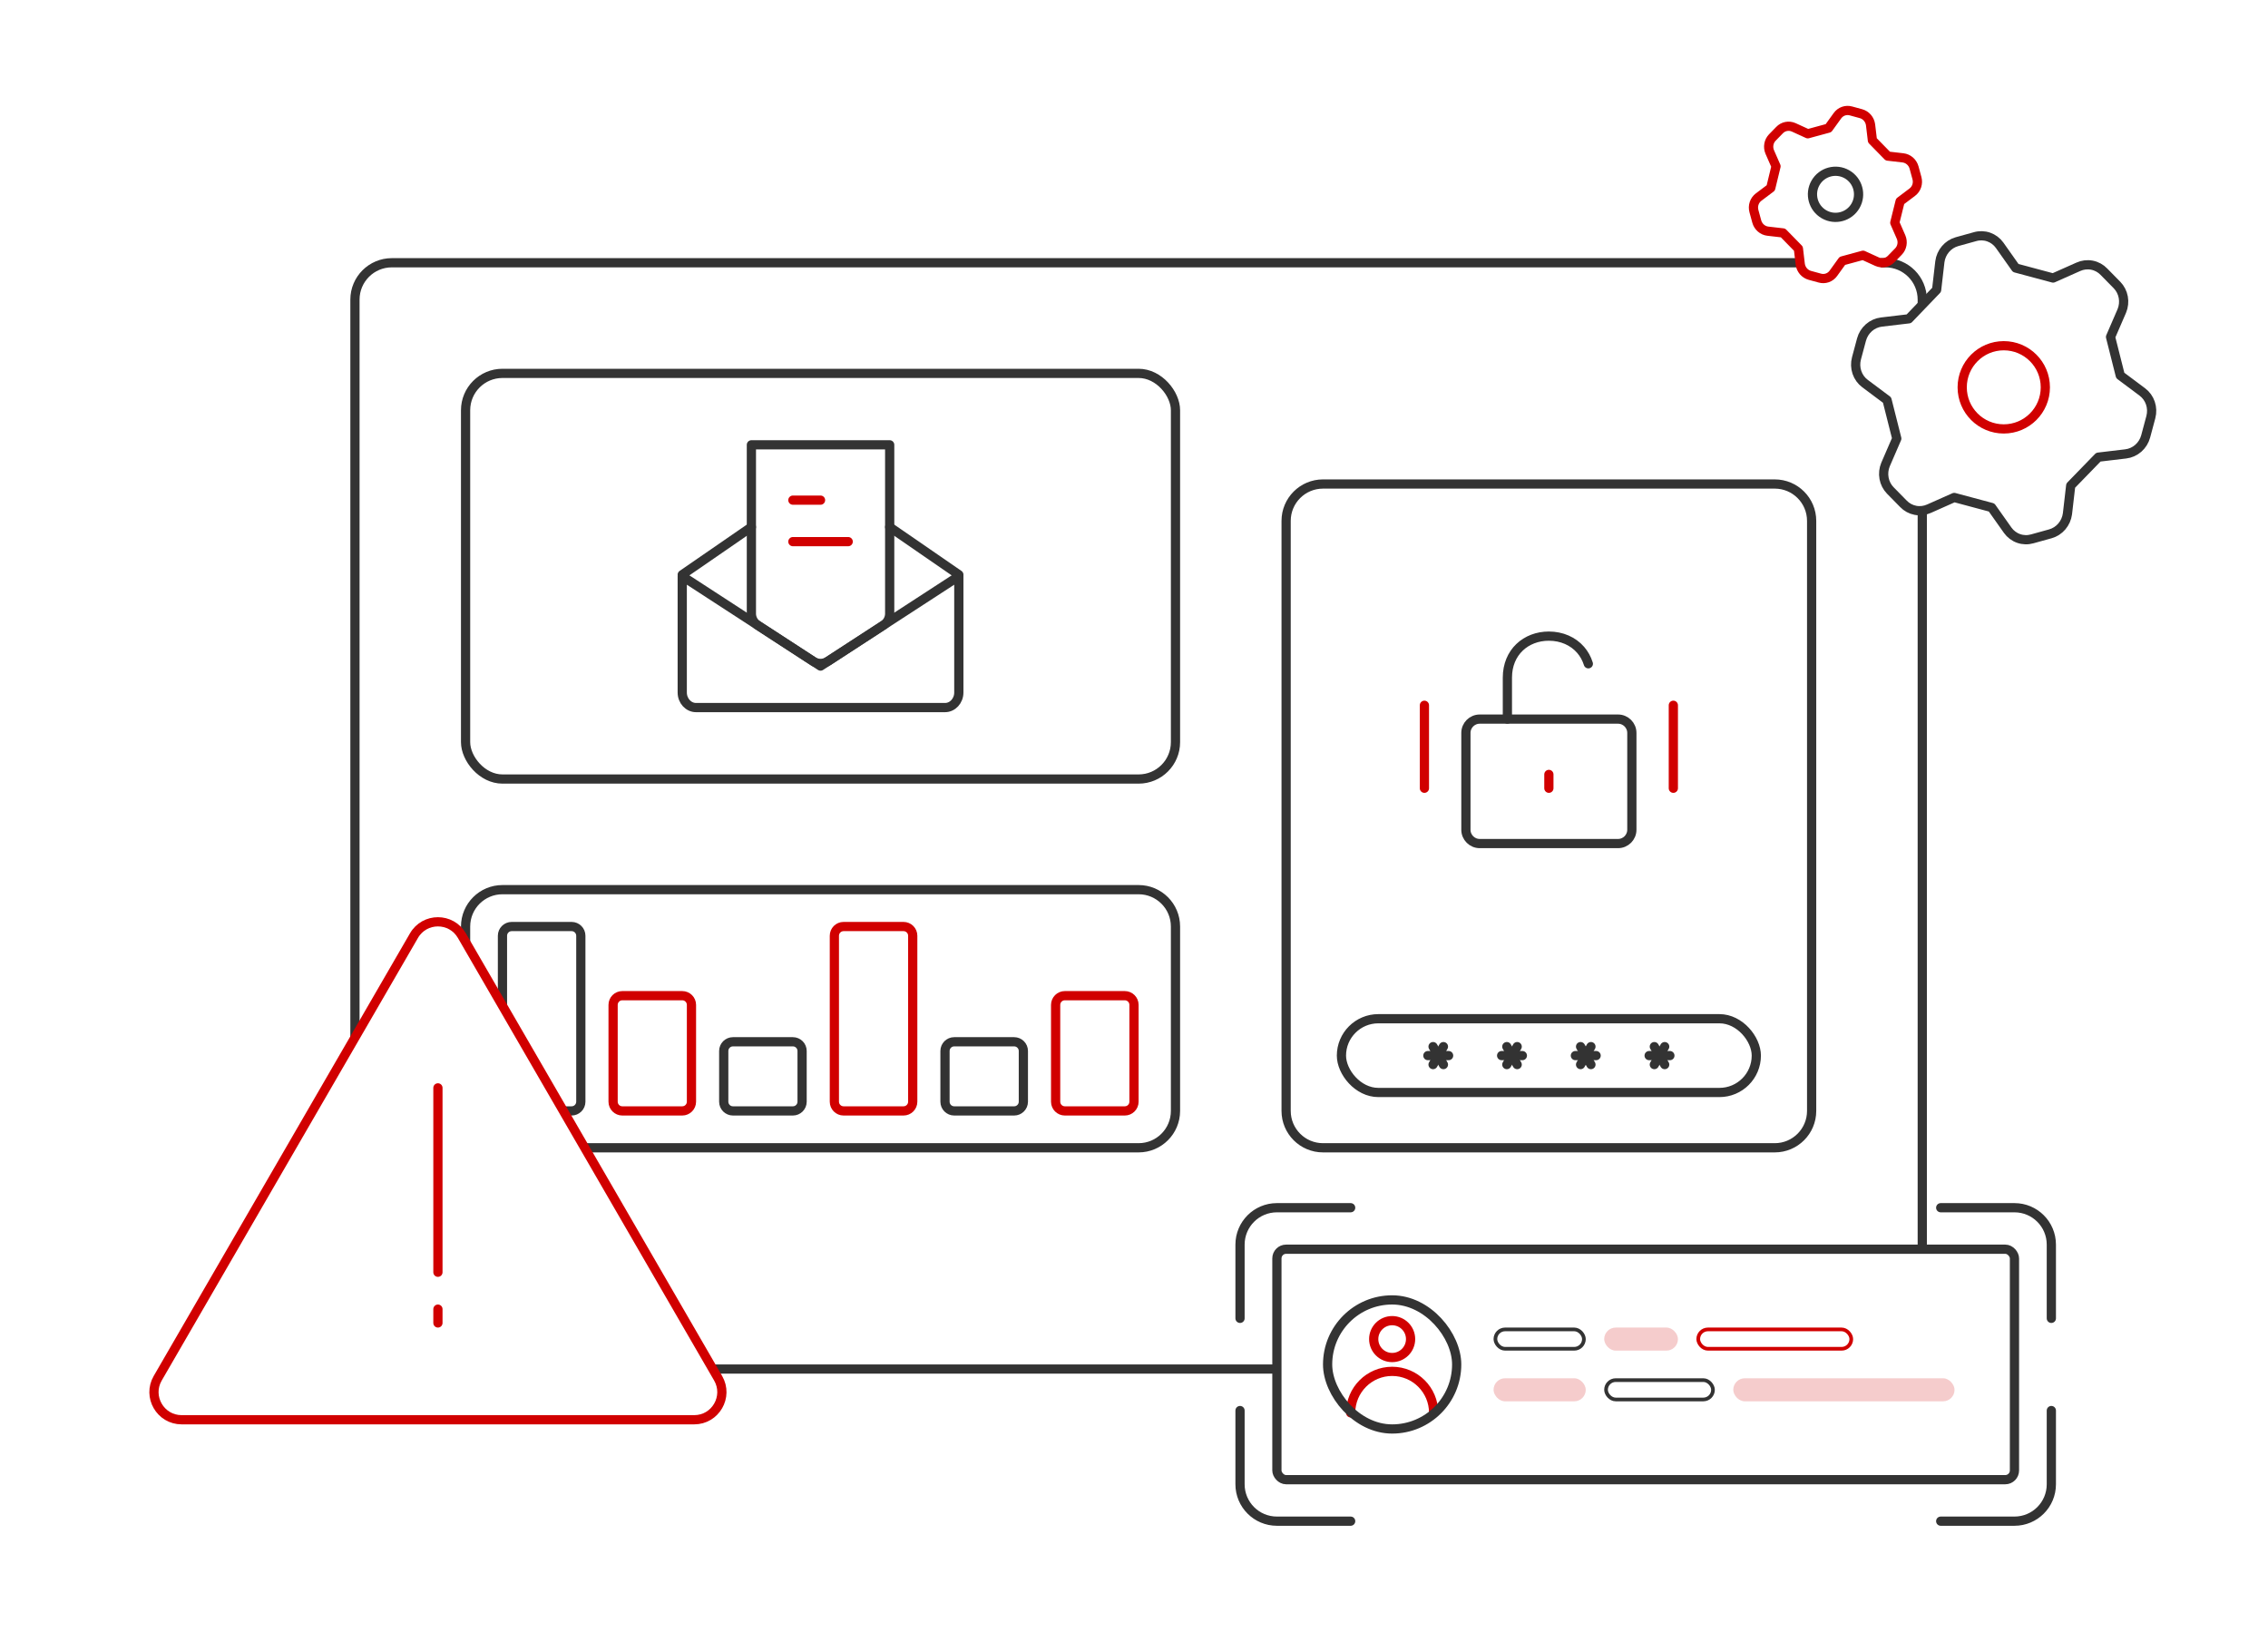 <svg width="492" height="354" viewBox="0 0 492 354" fill="none" xmlns="http://www.w3.org/2000/svg">
<path d="M208 125V150.227C208 152.035 206.657 153.5 205 153.5H151C149.343 153.5 148 152.035 148 150.227V125L178 144.5L208 125Z" stroke="#333333" stroke-width="2" stroke-linejoin="round"/>
<path d="M148 124.676L163 114.338M208 124.676L193 114.338" stroke="#333333" stroke-width="2" stroke-linecap="round" stroke-linejoin="round"/>
<path d="M193 96.5H163V133.122C163 134.137 163.514 135.084 164.365 135.637L176.365 143.437C177.359 144.083 178.641 144.083 179.635 143.437L191.635 135.637C192.486 135.084 193 134.137 193 133.122V96.5Z" stroke="#333333" stroke-width="2" stroke-linejoin="round"/>
<path d="M172 108.5H178" stroke="#D10000" stroke-width="2" stroke-linecap="round" stroke-linejoin="round"/>
<path d="M172 117.5H184" stroke="#D10000" stroke-width="2" stroke-linecap="round" stroke-linejoin="round"/>
<path d="M302 294.5C304.209 294.5 306 292.709 306 290.5C306 288.291 304.209 286.5 302 286.5C299.791 286.5 298 288.291 298 290.5C298 292.709 299.791 294.5 302 294.5Z" stroke="#D10000" stroke-width="2" stroke-linecap="round" stroke-linejoin="round"/>
<path d="M311 306.5C311 301.529 306.971 297.5 302 297.5C297.029 297.5 293 301.529 293 306.5" stroke="#D10000" stroke-width="2" stroke-linecap="round" stroke-linejoin="round"/>
<path d="M293 330L277 330C272.582 330 269 326.418 269 322V306" stroke="#333333" stroke-width="2" stroke-linecap="round"/>
<path d="M293 262L277 262C272.582 262 269 265.582 269 270V286" stroke="#333333" stroke-width="2" stroke-linecap="round"/>
<path d="M421 262L437 262C441.418 262 445 265.582 445 270V286" stroke="#333333" stroke-width="2" stroke-linecap="round"/>
<path d="M445 306L445 322C445 326.418 441.418 330 437 330L421 330" stroke="#333333" stroke-width="2" stroke-linecap="round"/>
<rect x="277" y="271" width="160" height="50" rx="2" stroke="#333333" stroke-width="2" stroke-linejoin="round"/>
<rect x="288" y="282" width="28" height="28" rx="14" stroke="#333333" stroke-width="2" stroke-linejoin="round"/>
<rect x="324.4" y="288.4" width="19.2" height="4.2" rx="2.1" stroke="#333333" stroke-width="0.8" stroke-linejoin="round"/>
<rect opacity="0.2" x="324" y="299" width="20" height="5" rx="2.5" fill="#D10000"/>
<rect opacity="0.2" x="348" y="288" width="16" height="5" rx="2.5" fill="#D10000"/>
<rect x="348.4" y="299.4" width="23.2" height="4.2" rx="2.1" stroke="#333333" stroke-width="0.8" stroke-linejoin="round"/>
<rect x="368.4" y="288.4" width="33.2" height="4.2" rx="2.1" stroke="#D10000" stroke-width="0.8" stroke-linejoin="round"/>
<rect opacity="0.2" x="376" y="299" width="48" height="5" rx="2.5" fill="#D10000"/>
<path d="M417 271V110.5M154.5 297H277M77 225V65C77 60.582 80.582 57 85 57H390.5M408 57H409C413.418 57 417 60.582 417 65V66.5" stroke="#333333" stroke-width="2"/>
<path d="M408.15 69.865L414.083 69.161L420.113 62.88L420.818 56.774C420.951 55.761 421.374 54.807 422.033 54.034C422.691 53.26 423.556 52.702 424.517 52.43L428.431 51.344C429.409 51.059 430.444 51.085 431.399 51.417C432.354 51.749 433.184 52.372 433.78 53.204L437.27 58.141L445.381 60.314L450.845 57.883C451.777 57.461 452.807 57.336 453.8 57.526C454.794 57.716 455.703 58.211 456.408 58.947L459.254 61.844C459.95 62.56 460.42 63.476 460.604 64.476C460.787 65.475 460.677 66.512 460.286 67.456L457.843 73.097L459.951 81.451L464.737 85.028C465.547 85.632 466.158 86.476 466.488 87.45C466.818 88.424 466.852 89.482 466.587 90.485L465.466 94.667C465.195 95.669 464.636 96.568 463.863 97.246C463.09 97.924 462.14 98.35 461.136 98.468L455.203 99.173L449.2 105.354L448.495 111.46C448.362 112.473 447.938 113.427 447.28 114.201C446.621 114.974 445.756 115.532 444.795 115.804L440.882 116.89C439.903 117.175 438.868 117.15 437.913 116.817C436.958 116.485 436.128 115.862 435.533 115.03L432.043 110.093L423.932 107.92L418.468 110.351C417.536 110.774 416.505 110.898 415.512 110.708C414.519 110.519 413.61 110.023 412.905 109.287L410.059 106.39C409.363 105.674 408.893 104.758 408.709 103.759C408.525 102.759 408.636 101.722 409.027 100.778L411.47 95.137L409.361 86.783L404.576 83.206C403.765 82.602 403.155 81.758 402.825 80.784C402.495 79.81 402.46 78.752 402.726 77.749L403.82 73.667C404.091 72.665 404.65 71.766 405.423 71.088C406.196 70.409 407.146 69.983 408.15 69.865Z" stroke="#333333" stroke-width="2" stroke-linecap="round" stroke-linejoin="round"/>
<ellipse cx="9.018" cy="9.025" rx="9.018" ry="9.025" transform="matrix(-1 0 0 1 443.698 75)" stroke="#D10000" stroke-width="2"/>
<path d="M381.493 42.76L384.137 40.768L385.272 36.077L383.906 32.954C383.688 32.432 383.624 31.857 383.724 31.303C383.824 30.748 384.082 30.24 384.466 29.841L386.037 28.23C386.426 27.82 386.928 27.544 387.478 27.437C388.028 27.329 388.599 27.397 389.116 27.629L392.164 29.022L396.653 27.801L398.591 25.113C398.919 24.65 399.378 24.303 399.906 24.117C400.435 23.931 401.008 23.915 401.551 24.071L403.721 24.665C404.254 24.814 404.734 25.122 405.101 25.55C405.468 25.978 405.704 26.506 405.78 27.067L406.184 30.451L409.523 33.866L412.811 34.245C413.368 34.309 413.896 34.543 414.325 34.918C414.755 35.292 415.066 35.79 415.219 36.345L415.849 38.661C415.998 39.217 415.981 39.803 415.8 40.344C415.62 40.884 415.283 41.354 414.835 41.69L412.192 43.682L411.041 48.318L412.407 51.441C412.626 51.963 412.689 52.538 412.59 53.093C412.49 53.647 412.231 54.156 411.847 54.554L410.277 56.166C409.888 56.575 409.385 56.852 408.835 56.959C408.285 57.066 407.714 56.999 407.197 56.766L404.15 55.374L399.66 56.594L397.722 59.283C397.394 59.745 396.936 60.092 396.407 60.278C395.879 60.464 395.305 60.48 394.763 60.324L392.592 59.73C392.059 59.581 391.579 59.273 391.212 58.846C390.846 58.418 390.609 57.89 390.533 57.329L390.13 53.944L386.79 50.529L383.502 50.15C382.945 50.087 382.418 49.852 381.988 49.477C381.559 49.103 381.247 48.606 381.095 48.051L380.48 45.79C380.33 45.234 380.347 44.647 380.528 44.107C380.709 43.566 381.045 43.097 381.493 42.76Z" stroke="#D10000" stroke-width="2" stroke-linecap="round" stroke-linejoin="round"/>
<circle cx="5" cy="5" r="5" transform="matrix(-0.497 0.868 0.868 0.497 396.328 35.329)" stroke="#333333" stroke-width="2"/>
<path d="M287 249H385C389.418 249 393 245.418 393 241V113C393 108.582 389.418 105 385 105H287C282.582 105 279 108.582 279 113V241C279 245.418 282.582 249 287 249Z" stroke="#333333" stroke-width="2"/>
<rect x="291" y="221" width="90" height="16" rx="8" stroke="#333333" stroke-width="2"/>
<path d="M309.75 229H314.25" stroke="#333333" stroke-width="2" stroke-linecap="round" stroke-linejoin="round"/>
<path d="M310.875 227.051L313.125 230.948" stroke="#333333" stroke-width="2" stroke-linecap="round" stroke-linejoin="round"/>
<path d="M313.125 227.051L310.875 230.948" stroke="#333333" stroke-width="2" stroke-linecap="round" stroke-linejoin="round"/>
<path d="M325.75 229H330.25" stroke="#333333" stroke-width="2" stroke-linecap="round" stroke-linejoin="round"/>
<path d="M326.875 227.051L329.125 230.948" stroke="#333333" stroke-width="2" stroke-linecap="round" stroke-linejoin="round"/>
<path d="M329.125 227.051L326.875 230.948" stroke="#333333" stroke-width="2" stroke-linecap="round" stroke-linejoin="round"/>
<path d="M341.75 229H346.25" stroke="#333333" stroke-width="2" stroke-linecap="round" stroke-linejoin="round"/>
<path d="M342.875 227.051L345.125 230.948" stroke="#333333" stroke-width="2" stroke-linecap="round" stroke-linejoin="round"/>
<path d="M345.125 227.051L342.875 230.948" stroke="#333333" stroke-width="2" stroke-linecap="round" stroke-linejoin="round"/>
<path d="M357.75 229H362.25" stroke="#333333" stroke-width="2" stroke-linecap="round" stroke-linejoin="round"/>
<path d="M358.875 227.051L361.125 230.948" stroke="#333333" stroke-width="2" stroke-linecap="round" stroke-linejoin="round"/>
<path d="M361.125 227.051L358.875 230.948" stroke="#333333" stroke-width="2" stroke-linecap="round" stroke-linejoin="round"/>
<path d="M351 156H321C319.343 156 318 157.343 318 159V180C318 181.657 319.343 183 321 183H351C352.657 183 354 181.657 354 180V159C354 157.343 352.657 156 351 156Z" stroke="#333333" stroke-width="2" stroke-linejoin="round"/>
<path d="M327 156V147C327 141.477 331.029 138 336 138C338.774 138 341.255 139.083 342.906 141C343.633 141.845 344.2 142.852 344.559 144" stroke="#333333" stroke-width="2" stroke-linecap="round" stroke-linejoin="round"/>
<path d="M336 168V171" stroke="#D10000" stroke-width="2" stroke-linecap="round" stroke-linejoin="round"/>
<path d="M309 153V171" stroke="#D10000" stroke-width="2" stroke-linecap="round" stroke-linejoin="round"/>
<path d="M363 153V171" stroke="#D10000" stroke-width="2" stroke-linecap="round" stroke-linejoin="round"/>
<rect x="101" y="81" width="154" height="88" rx="8" stroke="#333333" stroke-width="2"/>
<path d="M126.5 249H247C251.418 249 255 245.418 255 241V201C255 196.582 251.418 193 247 193H109C104.582 193 101 196.582 101 201V204.5" stroke="#333333" stroke-width="2"/>
<path d="M122.5 241H124C125.105 241 126 240.105 126 239V203C126 201.895 125.105 201 124 201H111C109.895 201 109 201.895 109 203V218" stroke="#333333" stroke-width="2"/>
<path d="M172 226H159C157.895 226 157 226.895 157 228V239C157 240.105 157.895 241 159 241H172C173.105 241 174 240.105 174 239V228C174 226.895 173.105 226 172 226Z" stroke="#333333" stroke-width="2"/>
<path d="M220 226H207C205.895 226 205 226.895 205 228V239C205 240.105 205.895 241 207 241H220C221.105 241 222 240.105 222 239V228C222 226.895 221.105 226 220 226Z" stroke="#333333" stroke-width="2"/>
<path d="M148 216H135C133.895 216 133 216.895 133 218V239C133 240.105 133.895 241 135 241H148C149.105 241 150 240.105 150 239V218C150 216.895 149.105 216 148 216Z" stroke="#D10000" stroke-width="2"/>
<path d="M196 201H183C181.895 201 181 201.895 181 203V239C181 240.105 181.895 241 183 241H196C197.105 241 198 240.105 198 239V203C198 201.895 197.105 201 196 201Z" stroke="#D10000" stroke-width="2"/>
<path d="M244 216H231C229.895 216 229 216.895 229 218V239C229 240.105 229.895 241 231 241H244C245.105 241 246 240.105 246 239V218C246 216.895 245.105 216 244 216Z" stroke="#D10000" stroke-width="2"/>
<path fill-rule="evenodd" clip-rule="evenodd" d="M100.193 202.969C97.882 198.977 92.118 198.977 89.807 202.969L34.214 298.994C31.898 302.994 34.785 308 39.407 308H150.593C155.215 308 158.102 302.994 155.786 298.994L100.193 202.969Z" stroke="#D10000" stroke-width="2" stroke-linejoin="round"/>
<path d="M95 284V287" stroke="#D10000" stroke-width="2" stroke-linecap="round"/>
<path d="M95 236.001V276" stroke="#D10000" stroke-width="2" stroke-linecap="round"/>
</svg>
